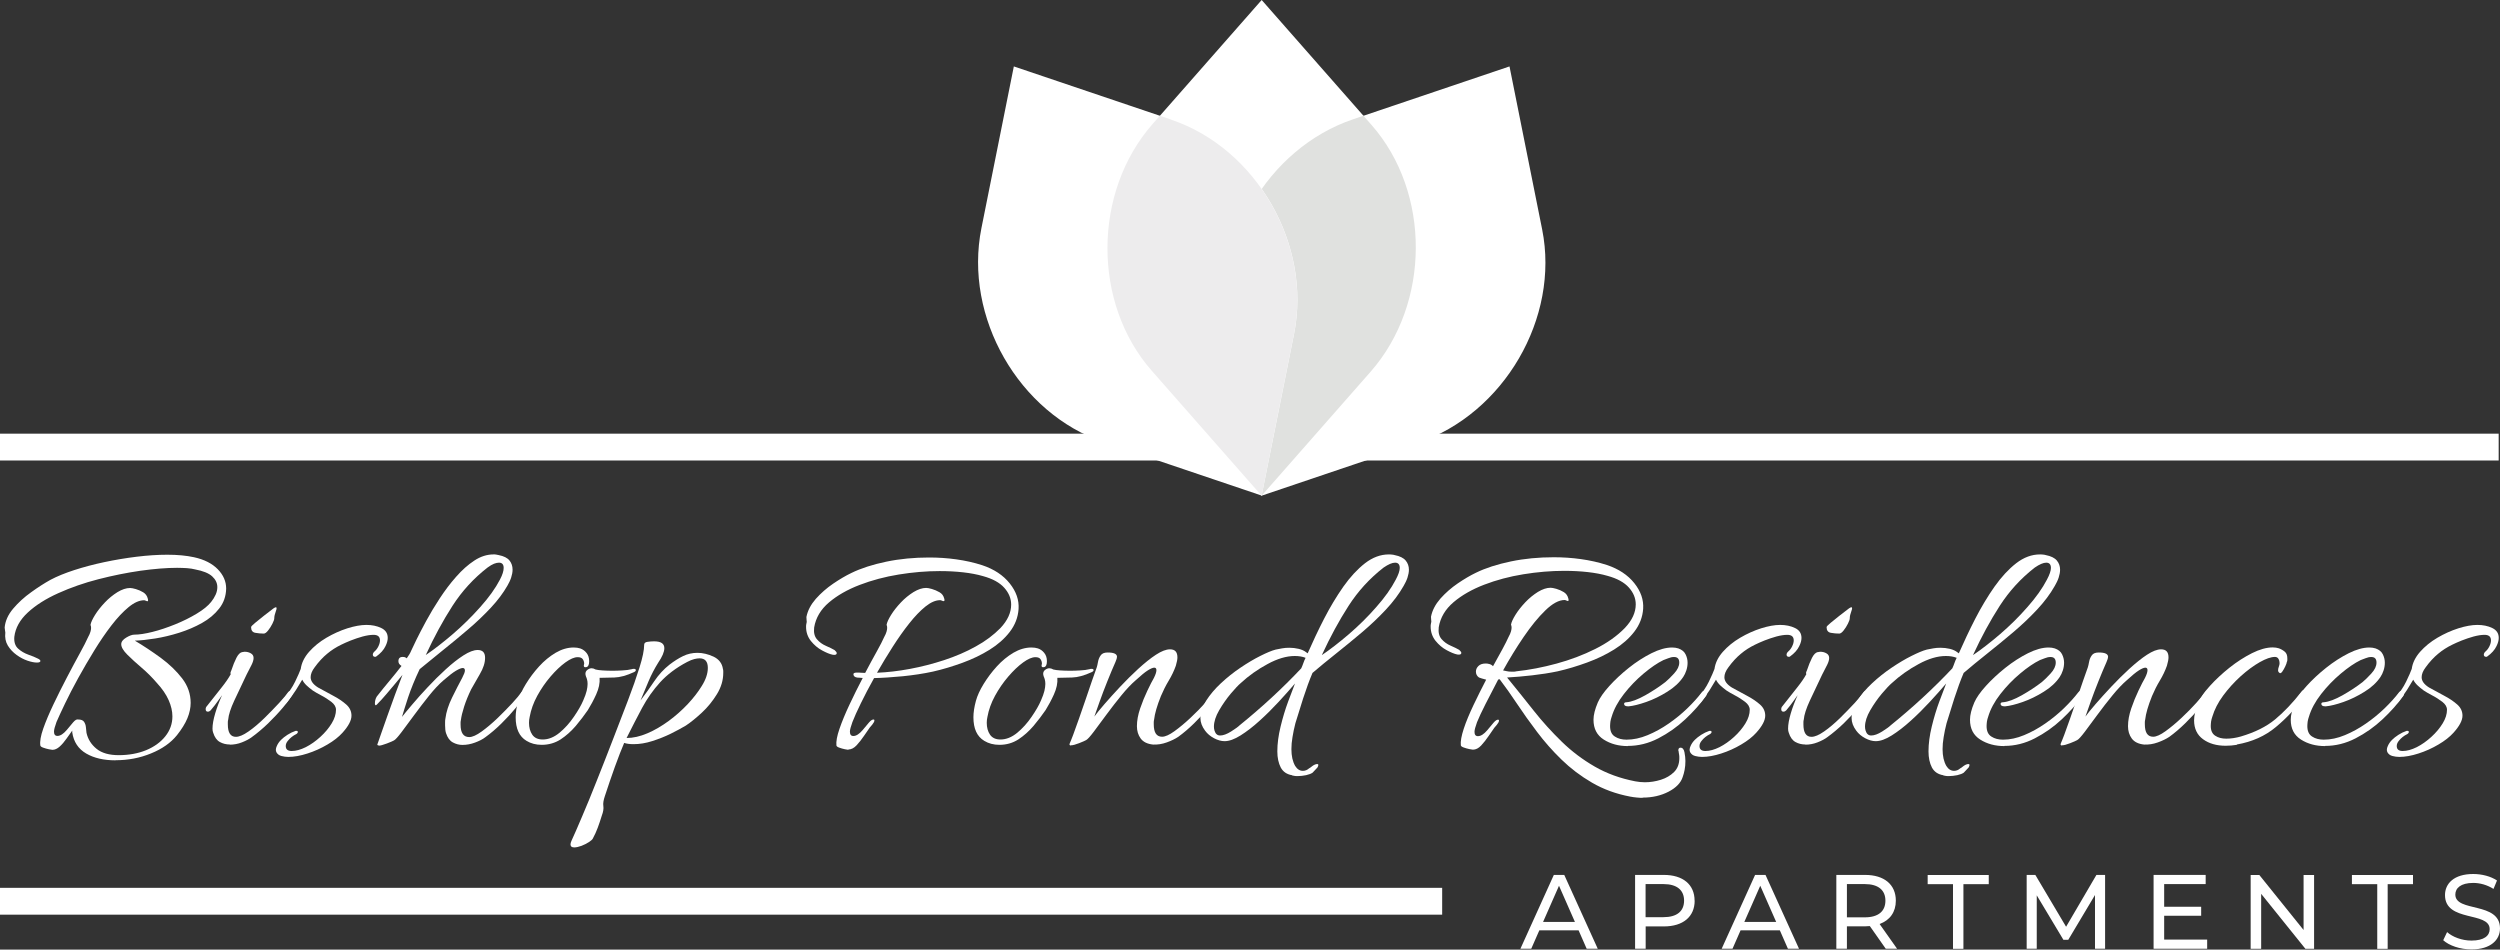 <?xml version="1.0" encoding="UTF-8"?><svg id="logos" xmlns="http://www.w3.org/2000/svg" viewBox="0 0 300 113.95"><rect x="0" y="0" width="300" height="113.95" fill="#333333" stroke="none"/><defs><style>.cls-1,.cls-2,.cls-3{fill-rule:evenodd;}.cls-1,.cls-4{fill:#fff;}.cls-2{fill:#edeced;}.cls-3{fill:#e0e1df;}</style></defs><path class="cls-4" d="M13.87,91.24c-1.41,0-2.59-.27-3.53-.82-.94-.55-1.5-1.39-1.67-2.53v-.22c-.2.27-.43.6-.69.97s-.53.69-.82.95c-.29.26-.58.39-.87.39-.05,0-.19-.02-.43-.07-.24-.05-.46-.11-.67-.19-.21-.07-.33-.16-.35-.26-.07-.47.04-1.15.35-2.03.31-.88.72-1.85,1.23-2.92.51-1.07,1.04-2.13,1.6-3.2.56-1.07,1.07-2.03,1.54-2.88.47-.86.81-1.51,1-1.95.15-.27.25-.5.3-.69.05-.19.07-.33.07-.43,0-.15-.02-.27-.07-.37.05-.3.23-.69.54-1.19.31-.5.7-.99,1.17-1.49.47-.5.98-.91,1.52-1.25.55-.33,1.05-.5,1.52-.5.15,0,.38.04.69.13.31.09.61.22.89.39.28.17.46.42.54.74.02.07.04.15.04.22s-.02.11-.07.11-.12-.02-.2-.06c-.09-.04-.16-.06-.2-.06-.57,0-1.19.27-1.86.82-.67.55-1.36,1.28-2.06,2.19-.71.92-1.39,1.92-2.06,3.01-.67,1.09-1.31,2.19-1.92,3.29-.61,1.1-1.13,2.12-1.58,3.05s-.79,1.68-1.04,2.25c-.2.55-.3.93-.3,1.15,0,.35.14.52.41.52.35,0,.72-.24,1.12-.71.27-.32.53-.63.76-.91.24-.28.44-.4.61-.35.35,0,.58.09.71.28.12.19.2.4.22.65.02.25.05.47.07.67.17.77.58,1.41,1.21,1.92.63.51,1.52.76,2.66.76,1.21,0,2.31-.2,3.27-.59.97-.4,1.74-.95,2.31-1.66.57-.71.86-1.51.86-2.4,0-.62-.15-1.27-.45-1.95-.3-.68-.77-1.37-1.41-2.06-.55-.64-1.15-1.25-1.82-1.82-.67-.57-1.25-1.1-1.73-1.58-.48-.48-.73-.9-.73-1.25,0-.3.2-.56.6-.8.4-.24.72-.35.97-.35.57,0,1.3-.11,2.18-.33.88-.22,1.79-.53,2.73-.91.94-.38,1.8-.81,2.58-1.28.78-.47,1.36-.94,1.73-1.41.22-.27.4-.56.54-.87.14-.31.2-.61.2-.91,0-.47-.2-.9-.61-1.28-.41-.38-1.1-.66-2.06-.84-.27-.07-.59-.12-.97-.15-.37-.02-.77-.04-1.19-.04-1.26,0-2.73.12-4.39.35-1.66.24-3.35.58-5.06,1.02s-3.31,1-4.8,1.67c-1.49.67-2.71,1.44-3.66,2.32-.95.88-1.49,1.85-1.62,2.92-.05.62.1,1.09.45,1.41.35.32.76.56,1.23.73.47.16.84.32,1.12.46.22.1.33.2.33.3,0,.12-.14.19-.41.19-.3,0-.67-.07-1.12-.22s-.89-.38-1.32-.69c-.43-.31-.79-.69-1.06-1.13-.27-.45-.37-.97-.3-1.56,0-.05-.01-.14-.04-.28-.02-.14-.04-.24-.04-.32.07-.79.41-1.55,1.02-2.27.61-.72,1.33-1.38,2.16-1.97.83-.6,1.6-1.09,2.32-1.49.79-.42,1.75-.81,2.86-1.17,1.12-.36,2.31-.68,3.59-.95,1.28-.27,2.57-.49,3.89-.65,1.31-.16,2.54-.24,3.68-.24,1.21,0,2.28.1,3.2.3,1.24.27,2.19.76,2.86,1.45.67.69,1,1.46,1,2.31-.02.92-.3,1.72-.84,2.4-.53.68-1.22,1.26-2.06,1.73-.84.47-1.75.86-2.73,1.17-.98.31-1.94.54-2.88.69-.94.15-1.76.24-2.45.26,1.04.62,2.08,1.31,3.11,2.06,1.03.76,1.88,1.58,2.57,2.47.68.89,1.02,1.87,1.02,2.94,0,.59-.13,1.21-.39,1.84-.26.63-.68,1.31-1.25,2.03-.74.92-1.78,1.65-3.11,2.19-1.33.55-2.75.82-4.26.82Z"/><path class="cls-4" d="M27.59,89.34c-.45,0-.85-.1-1.21-.3-.36-.2-.63-.57-.8-1.12-.03-.07-.04-.15-.06-.22-.01-.07-.02-.16-.02-.26,0-.5.11-1.12.33-1.86.22-.74.5-1.46.82-2.16-.15.2-.32.44-.52.73-.2.29-.48.65-.86,1.1-.1.1-.21.15-.33.15-.17,0-.26-.1-.26-.3,0-.15.05-.27.15-.37.64-.82,1.22-1.55,1.73-2.19.51-.64.89-1.19,1.13-1.64,0-.02,0-.04-.02-.06-.01-.01-.02-.03-.02-.06,0-.07.04-.19.11-.33.2-.6.4-1.1.61-1.51.21-.41.44-.64.69-.69.05,0,.1,0,.15-.02.05-.01.1-.02.15-.02.27,0,.52.06.74.19.22.12.33.31.33.56,0,.22-.08.5-.24.82-.16.32-.37.72-.61,1.19-.55,1.14-1.04,2.18-1.47,3.11-.43.93-.68,1.69-.73,2.29-.03.1-.04.19-.04.28v.28c0,.99.32,1.49.97,1.49.4,0,.9-.22,1.52-.65.62-.43,1.25-.97,1.9-1.6.64-.63,1.23-1.24,1.77-1.82.53-.58.9-1.02,1.1-1.32.07-.07.15-.11.22-.11.1,0,.18.04.24.11.06.07.07.17.02.3-.22.42-.6.95-1.13,1.58-.53.63-1.13,1.26-1.78,1.9-.66.63-1.3,1.17-1.92,1.62-.32.25-.73.46-1.21.65-.48.19-.97.28-1.47.28ZM31.65,76.03c-.32,0-.66-.03-1-.09-.35-.06-.52-.29-.52-.69,0-.07.17-.25.5-.52.33-.27.68-.55,1.04-.84.36-.28.58-.45.65-.5.42-.35.68-.52.78-.52.12,0,.12.16,0,.48-.12.32-.19.61-.19.86,0,.12-.07.33-.22.63-.15.3-.32.57-.52.82-.2.25-.37.37-.52.37Z"/><path class="cls-4" d="M34.59,90.83c-.27,0-.55-.04-.82-.11-.27-.07-.47-.22-.6-.45-.1-.2-.09-.44.04-.73.12-.29.3-.54.52-.76.2-.2.45-.4.76-.6.31-.2.64-.36.99-.48h.07c.12,0,.19.04.19.13s-.05.17-.15.24c-.45.22-.79.5-1.04.82-.17.2-.26.41-.26.63,0,.4.24.6.71.6.52,0,1.08-.16,1.69-.46.61-.31,1.19-.72,1.75-1.23.56-.51,1.01-1.05,1.36-1.62.35-.57.52-1.12.52-1.64,0-.35-.19-.66-.56-.95-.37-.28-.78-.55-1.23-.78-.45-.24-.78-.43-1-.58-.27-.2-.52-.4-.74-.61-.22-.21-.4-.44-.52-.69-.2.35-.45.76-.76,1.25-.31.48-.68.99-1.1,1.51-.15.15-.3.22-.45.22s-.22-.06-.22-.19c0-.07.06-.2.19-.37.67-.79,1.17-1.52,1.49-2.19.32-.67.55-1.18.67-1.52.1-.72.43-1.4,1-2.05.57-.64,1.26-1.21,2.08-1.69.82-.48,1.66-.86,2.51-1.13.86-.27,1.62-.41,2.29-.41s1.26.12,1.78.37c.52.25.78.64.78,1.19,0,.3-.09.62-.26.97-.22.47-.6.89-1.12,1.26-.03.02-.06.04-.11.04-.2,0-.3-.09-.3-.26,0-.12.06-.25.19-.37.2-.17.36-.38.48-.63.12-.25.19-.48.19-.71,0-.45-.26-.67-.78-.67-.37,0-.81.07-1.3.2-.5.14-.97.3-1.43.48-.46.19-.84.35-1.13.5-.62.3-1.19.66-1.71,1.1-.52.43-1.02.97-1.49,1.62-.32.42-.48.82-.48,1.19,0,.45.3.86.89,1.23.62.35,1.23.68,1.84,1,.61.32,1.12.67,1.54,1.04.42.37.63.82.63,1.34,0,.57-.36,1.25-1.08,2.05-.45.5-1.05.97-1.8,1.41-.76.45-1.56.81-2.4,1.08-.84.27-1.61.41-2.31.41Z"/><path class="cls-4" d="M45.48,89.46c-.2,0-.25-.09-.15-.26.05-.15.18-.52.39-1.12.21-.6.46-1.31.76-2.16.3-.84.61-1.7.93-2.58.32-.88.62-1.67.89-2.36-.17.22-.44.55-.8.97-.36.42-.74.87-1.13,1.34-.4.47-.77.88-1.12,1.23-.07.07-.12.11-.15.11-.07,0-.11-.07-.11-.22,0-.3.07-.57.22-.82.54-.69,1.07-1.34,1.58-1.95.51-.61.97-1.18,1.39-1.73-.25-.15-.37-.33-.37-.56,0-.35.17-.52.52-.52.15,0,.26.02.33.07.02.02.05.04.07.04s.05.02.07.07c.12-.17.23-.33.32-.48.09-.15.17-.31.24-.48.1-.22.3-.65.61-1.28.31-.63.7-1.38,1.17-2.25.47-.87,1.01-1.77,1.62-2.7.61-.93,1.26-1.8,1.97-2.6.71-.81,1.44-1.46,2.19-1.95.76-.5,1.53-.74,2.32-.74.1,0,.2,0,.3.02.1.01.2.03.3.06.62.12,1.05.34,1.3.65.25.31.37.68.37,1.1,0,.3-.06.61-.17.95s-.27.66-.46.99c-.5.87-1.15,1.74-1.97,2.62-.82.88-1.73,1.75-2.73,2.6-1,.86-2.01,1.69-3.01,2.49-1,.81-1.94,1.57-2.81,2.29-.6,1.26-1.05,2.39-1.38,3.37-.32.98-.57,1.77-.74,2.36.27-.35.68-.84,1.23-1.49.54-.64,1.16-1.34,1.86-2.08.69-.74,1.41-1.46,2.16-2.14.74-.68,1.45-1.24,2.12-1.67.67-.43,1.24-.65,1.71-.65.6,0,.89.31.89.93s-.21,1.25-.63,1.97c-.42.72-.77,1.33-1.04,1.82-.35.72-.63,1.41-.84,2.06-.21.66-.34,1.2-.39,1.62-.02.1-.04.19-.04.28v.28c0,.99.35,1.49,1.04,1.49.37,0,.87-.22,1.49-.67.62-.45,1.25-.98,1.9-1.6.64-.62,1.23-1.22,1.77-1.8.53-.58.9-1.02,1.1-1.32.07-.07.16-.11.26-.11s.17.04.22.11c.05.07.05.17,0,.3-.25.42-.63.95-1.15,1.58-.52.63-1.1,1.26-1.75,1.9-.64.63-1.28,1.17-1.9,1.62-.32.25-.74.46-1.25.65-.51.19-1.01.28-1.51.28-.4,0-.78-.1-1.15-.3s-.64-.57-.82-1.12c-.07-.22-.11-.53-.11-.93v-.39c0-.14.01-.28.04-.43.1-.79.37-1.63.8-2.51.43-.88.84-1.67,1.21-2.36.1-.2.18-.37.24-.52.06-.15.09-.27.09-.37,0-.2-.09-.3-.26-.3s-.45.11-.82.33-.87.61-1.49,1.15c-.55.47-1.12,1.08-1.73,1.84-.61.76-1.2,1.53-1.78,2.32-.58.79-1.09,1.48-1.52,2.05-.43.57-.74.91-.91,1-.12.07-.41.2-.86.37-.45.17-.77.26-.97.26ZM51.1,78.6c.99-.67,2.07-1.51,3.24-2.51,1.16-1,2.26-2.08,3.29-3.24,1.03-1.15,1.82-2.25,2.36-3.29.3-.57.45-1.04.45-1.41,0-.42-.19-.63-.56-.63-.17,0-.37.04-.6.13-.22.09-.48.24-.78.46-1.66,1.29-3.06,2.82-4.2,4.59-1.14,1.77-2.21,3.74-3.2,5.89Z"/><path class="cls-4" d="M65,89.38c-.69,0-1.3-.16-1.82-.48-.87-.52-1.3-1.46-1.3-2.83,0-.57.1-1.23.3-1.97.17-.62.48-1.3.93-2.03.45-.73.97-1.43,1.58-2.1.61-.67,1.27-1.21,1.99-1.64.72-.42,1.44-.63,2.16-.63.3,0,.56.04.78.11.3.1.55.28.76.54.21.26.32.59.32.99,0,.42-.11.66-.32.71-.21.05-.32,0-.32-.15,0-.05,0-.1.02-.15.01-.05.02-.09.02-.11,0-.2-.06-.38-.17-.54-.11-.16-.32-.24-.61-.24-.4,0-.89.21-1.47.63-.58.42-1.18.99-1.78,1.69-.61.71-1.14,1.48-1.6,2.32-.46.84-.76,1.69-.91,2.53-.02.12-.04.24-.06.35-.01.11-.02.23-.02.35,0,.57.13,1.05.39,1.43.26.38.68.58,1.25.58.69,0,1.36-.27,2.01-.8.64-.53,1.22-1.17,1.73-1.92.51-.74.89-1.4,1.13-1.97.2-.45.33-.83.41-1.15.07-.32.11-.59.11-.82,0-.2-.02-.37-.06-.52-.04-.15-.08-.27-.13-.37-.05-.15-.07-.26-.07-.33,0-.2.08-.36.24-.48.16-.12.33-.19.5-.19.15,0,.31.05.48.15.2.05.47.09.82.11.35.02.72.04,1.12.04.42,0,.85-.01,1.28-.04.43-.02.81-.07,1.13-.15.05-.02.12-.04.22-.04.17,0,.26.05.26.15s-.09.19-.26.26c-.87.4-1.64.61-2.32.63-.68.02-1.27.04-1.77.04.05.62-.09,1.28-.41,1.99-.32.71-.66,1.33-1,1.88-.42.62-.91,1.25-1.45,1.9-.55.64-1.15,1.18-1.82,1.62-.67.43-1.43.65-2.27.65Z"/><path class="cls-4" d="M68.91,101.69c-.3,0-.45-.12-.45-.37,0-.1.04-.24.11-.41.3-.64.72-1.61,1.26-2.88.55-1.28,1.15-2.74,1.8-4.39.66-1.65,1.32-3.34,1.99-5.08.6-1.54,1.17-3.04,1.73-4.5.56-1.46,1.02-2.78,1.39-3.96.37-1.18.56-2.09.56-2.73,0-.2.14-.32.41-.35.27-.04.53-.06.78-.06.82,0,1.23.27,1.23.82,0,.45-.25,1.03-.74,1.75-.45.72-.83,1.46-1.15,2.21-.32.76-.64,1.53-.97,2.32.6-.79,1.15-1.57,1.67-2.34.52-.77,1.13-1.43,1.82-1.97.55-.42,1.08-.76,1.62-1.02.53-.26,1.11-.39,1.73-.39s1.29.16,1.93.46c.64.31,1.02.8,1.12,1.47.02.07.04.16.04.24v.24c0,.87-.25,1.72-.76,2.55-.51.83-1.11,1.57-1.8,2.21-.69.64-1.34,1.17-1.93,1.56-.5.3-1.1.62-1.8.97-.71.35-1.45.64-2.23.89-.78.25-1.53.37-2.25.37-.45,0-.82-.05-1.12-.15-.32.74-.69,1.7-1.12,2.88-.42,1.18-.82,2.34-1.19,3.48-.17.5-.24.9-.19,1.21.05.31-.01.7-.19,1.17-.15.5-.31.97-.48,1.43-.17.46-.37.9-.6,1.32-.05.1-.2.24-.46.41-.26.17-.56.32-.89.45-.33.12-.63.19-.87.19ZM75.19,88.56c.79,0,1.62-.19,2.49-.56.87-.37,1.72-.87,2.57-1.49.84-.62,1.6-1.3,2.29-2.03.68-.73,1.23-1.44,1.66-2.14.5-.79.74-1.52.74-2.19,0-.77-.33-1.15-1-1.15-.17,0-.38.03-.63.09-.25.06-.53.18-.86.35-1.31.69-2.39,1.51-3.24,2.44-.84.93-1.56,1.95-2.16,3.07s-1.21,2.32-1.86,3.61Z"/><path class="cls-4" d="M101.82,89.98c-.05,0-.19-.02-.43-.07-.24-.05-.46-.11-.67-.19-.21-.07-.33-.16-.35-.26-.05-.47.07-1.14.37-2.01.3-.87.7-1.84,1.21-2.92.51-1.08,1.03-2.14,1.58-3.18-.1,0-.2,0-.32-.02-.11-.01-.23-.02-.35-.02-.3-.05-.45-.19-.45-.41,0-.12.14-.19.41-.19.2,0,.37,0,.52.02.15.01.31.02.48.02.5-.94.95-1.79,1.38-2.55.42-.76.72-1.33.89-1.73.15-.27.25-.5.3-.69.05-.19.07-.33.07-.43,0-.15-.02-.27-.07-.37.05-.3.23-.69.54-1.19.31-.5.7-.99,1.17-1.49.47-.5.98-.91,1.52-1.25.55-.33,1.05-.5,1.52-.5.15,0,.38.04.69.13.31.09.61.22.91.39.3.17.48.42.56.74.02.05.04.12.04.22,0,.07-.04.11-.11.11-.05,0-.12-.02-.2-.06-.09-.04-.16-.06-.2-.06-.55,0-1.13.25-1.77.76-.63.51-1.28,1.18-1.95,2.03-.67.84-1.33,1.78-1.99,2.81-.66,1.03-1.28,2.06-1.88,3.11,1.24-.05,2.55-.2,3.94-.46,1.39-.26,2.76-.61,4.13-1.06,1.36-.45,2.63-.99,3.79-1.64,1.17-.64,2.14-1.38,2.94-2.19.87-.92,1.3-1.86,1.3-2.83,0-.72-.27-1.39-.82-2.01-.55-.62-1.4-1.09-2.57-1.41-.69-.2-1.48-.35-2.36-.45-.88-.1-1.83-.15-2.84-.15-1.59,0-3.22.14-4.89.41-1.67.27-3.24.69-4.7,1.25-1.46.56-2.69,1.26-3.68,2.1-.99.84-1.59,1.85-1.78,3.01-.07.6.04,1.07.33,1.41.3.35.66.61,1.1.8.43.19.77.35,1.02.5.17.15.26.27.26.37,0,.17-.16.24-.48.19-.35-.07-.78-.25-1.28-.52-.51-.27-.95-.65-1.34-1.13-.38-.48-.58-1.05-.58-1.69,0-.1,0-.2.02-.3.01-.1.03-.2.06-.3,0-.02,0-.11-.02-.24-.01-.14-.02-.25-.02-.35.15-.77.53-1.49,1.13-2.18.61-.68,1.3-1.29,2.08-1.82.78-.53,1.51-.96,2.18-1.28,1.16-.57,2.57-1.02,4.2-1.36s3.35-.5,5.13-.5c1.09,0,2.18.07,3.25.22,1.08.15,2.13.38,3.14.71,1.41.47,2.51,1.2,3.29,2.18.78.98,1.13,2,1.06,3.07-.07,1.02-.43,1.93-1.06,2.75-.63.82-1.44,1.53-2.42,2.14-.98.61-2.06,1.13-3.24,1.56-1.18.43-2.36.79-3.55,1.06-1.14.25-2.35.43-3.63.56-1.28.12-2.42.2-3.44.22-.6,1.07-1.12,2.07-1.58,3.01-.46.94-.8,1.7-1.02,2.27-.2.55-.3.93-.3,1.15,0,.35.14.52.41.52.35,0,.72-.24,1.12-.71.27-.32.53-.63.76-.91.24-.28.44-.4.61-.35.02.02.04.06.04.11,0,.12-.09.29-.26.5-.17.21-.27.33-.3.35-.17.25-.4.58-.69,1-.29.42-.58.8-.89,1.13-.31.33-.64.5-.99.5Z"/><path class="cls-4" d="M119.93,89.38c-.69,0-1.3-.16-1.82-.48-.87-.52-1.3-1.46-1.3-2.83,0-.57.1-1.23.3-1.97.17-.62.48-1.3.93-2.03.45-.73.97-1.43,1.58-2.1.61-.67,1.27-1.21,1.99-1.64.72-.42,1.44-.63,2.16-.63.3,0,.56.04.78.11.3.1.55.28.76.54.21.26.32.59.32.99,0,.42-.11.66-.32.71-.21.05-.32,0-.32-.15,0-.05,0-.1.02-.15.01-.05.02-.09.02-.11,0-.2-.06-.38-.17-.54-.11-.16-.32-.24-.61-.24-.4,0-.89.21-1.47.63-.58.42-1.18.99-1.78,1.69-.61.71-1.14,1.48-1.6,2.32-.46.84-.76,1.69-.91,2.53-.02.12-.04.24-.06.35-.01.11-.02.23-.02.35,0,.57.13,1.05.39,1.43.26.38.68.58,1.25.58.69,0,1.36-.27,2.01-.8.64-.53,1.22-1.17,1.73-1.92.51-.74.89-1.4,1.13-1.97.2-.45.33-.83.41-1.15.07-.32.11-.59.11-.82,0-.2-.02-.37-.06-.52-.04-.15-.08-.27-.13-.37-.05-.15-.07-.26-.07-.33,0-.2.08-.36.24-.48.16-.12.33-.19.5-.19.15,0,.31.05.48.15.2.05.47.09.82.11.35.02.72.04,1.12.04.42,0,.85-.01,1.28-.04.43-.02.81-.07,1.13-.15.05-.02.12-.04.22-.04.17,0,.26.05.26.15s-.09.19-.26.26c-.87.4-1.64.61-2.32.63-.68.02-1.27.04-1.77.04.05.62-.09,1.28-.41,1.99-.32.71-.66,1.33-1,1.88-.42.62-.91,1.25-1.45,1.9-.55.64-1.15,1.18-1.82,1.62-.67.43-1.43.65-2.27.65Z"/><path class="cls-4" d="M128.52,89.46c-.17,0-.22-.09-.15-.26.07-.15.21-.49.41-1.02.2-.53.43-1.17.69-1.92.26-.74.53-1.51.8-2.31.27-.79.53-1.54.76-2.23.24-.69.43-1.24.58-1.64.05-.15.1-.37.15-.65.05-.28.15-.55.32-.78.16-.24.44-.35.84-.35.74,0,1.12.17,1.12.52,0,.12-.06.33-.19.63-.3.67-.62,1.44-.97,2.31-.35.87-.66,1.69-.93,2.45-.27.77-.48,1.36-.63,1.78.25-.35.65-.84,1.21-1.49.56-.64,1.18-1.34,1.88-2.08.69-.74,1.42-1.46,2.18-2.16.76-.69,1.46-1.26,2.12-1.69.66-.43,1.22-.65,1.69-.65.6,0,.89.32.89.97,0,.22-.06.56-.19,1-.22.62-.51,1.22-.86,1.8-.35.58-.66,1.2-.93,1.84-.47,1.17-.74,2.11-.82,2.83-.02.1-.04.19-.04.28v.28c0,.99.33,1.49,1,1.49.37,0,.87-.22,1.49-.67.62-.45,1.26-.98,1.92-1.6.66-.62,1.25-1.22,1.77-1.8.52-.58.88-1.02,1.08-1.32.07-.07.15-.11.22-.11.1,0,.18.04.24.11.06.07.07.17.02.3-.22.42-.6.95-1.13,1.58-.53.63-1.12,1.26-1.77,1.9-.64.63-1.28,1.17-1.9,1.62-.37.25-.83.47-1.38.67-.55.2-1.09.28-1.64.26-.69-.07-1.19-.32-1.49-.73-.3-.41-.45-.9-.45-1.47,0-.67.13-1.38.39-2.14.26-.76.55-1.47.87-2.14.32-.67.58-1.18.78-1.52.2-.4.3-.71.3-.93,0-.2-.09-.3-.26-.3s-.43.11-.78.33c-.35.22-.82.61-1.41,1.15-.55.47-1.13,1.08-1.75,1.84-.62.76-1.22,1.53-1.8,2.32-.58.79-1.09,1.48-1.52,2.05-.43.57-.74.91-.91,1-.12.07-.4.2-.84.37-.43.17-.76.26-.99.26Z"/><path class="cls-4" d="M155.07,93.03c-.64-.1-1.1-.41-1.38-.93-.27-.52-.41-1.17-.41-1.93,0-.92.13-1.91.39-2.98.26-1.07.56-2.07.91-3.01.35-.94.62-1.66.82-2.16-.57.67-1.22,1.4-1.95,2.19-.73.79-1.49,1.55-2.29,2.27-.79.72-1.56,1.31-2.29,1.77-.73.46-1.37.69-1.92.69-.4,0-.82-.12-1.26-.35-.45-.24-.81-.54-1.08-.91-.37-.5-.56-1-.56-1.52,0-.67.23-1.36.69-2.08.46-.72,1.05-1.42,1.78-2.1.73-.68,1.51-1.3,2.34-1.86.83-.56,1.62-1.03,2.38-1.41.76-.38,1.37-.64,1.84-.76.25-.05.51-.1.78-.15.27-.05.56-.07.86-.07.37,0,.74.04,1.12.13.37.09.68.23.93.43l.15.11c.6-1.36,1.25-2.75,1.97-4.15.72-1.4,1.49-2.68,2.31-3.85.82-1.16,1.69-2.1,2.6-2.81.92-.71,1.87-1.06,2.86-1.06.12,0,.25,0,.37.02.12.01.24.03.33.06.62.12,1.06.34,1.32.65.26.31.39.68.39,1.1,0,.3-.06.61-.17.95s-.27.66-.46.99c-.55.97-1.26,1.92-2.14,2.86-.88.94-1.84,1.85-2.88,2.73-1.04.88-2.08,1.73-3.11,2.55-1.03.82-1.97,1.59-2.81,2.31-.37.87-.74,1.88-1.12,3.05-.37,1.17-.68,2.16-.93,2.98-.15.59-.27,1.15-.35,1.67-.09.52-.13,1-.13,1.45,0,.82.15,1.49.45,2.01.25.4.56.59.93.59.27,0,.52-.1.74-.3.1-.05.19-.11.28-.19.09-.07.19-.15.32-.22.15-.07.27-.11.37-.11.17,0,.19.14.04.41-.07.07-.16.17-.26.28-.1.11-.21.23-.33.35-.17.12-.43.22-.78.3-.35.07-.69.11-1.04.11-.1,0-.2,0-.32-.02-.11-.01-.22-.03-.32-.06ZM145.93,88.04c.12.15.28.22.48.22.37,0,.81-.16,1.32-.48.51-.32.85-.57,1.02-.74,1.26-1.02,2.53-2.11,3.81-3.29,1.28-1.18,2.47-2.36,3.59-3.55.1-.22.19-.44.26-.65.07-.21.16-.41.26-.61-.37-.15-.81-.22-1.3-.22-.99,0-2.08.32-3.27.97-1.19.64-2.26,1.4-3.2,2.27-.3.25-.7.68-1.21,1.28-.51.61-.97,1.27-1.39,1.99-.42.72-.63,1.38-.63,1.97,0,.32.09.61.26.86ZM158.64,78.6c.99-.67,2.07-1.51,3.24-2.51,1.16-1,2.26-2.08,3.27-3.24,1.02-1.15,1.8-2.25,2.34-3.29.32-.6.48-1.07.48-1.41,0-.42-.19-.63-.56-.63-.35,0-.81.2-1.38.59-1.66,1.29-3.06,2.82-4.2,4.59-1.14,1.77-2.21,3.74-3.2,5.89Z"/><path class="cls-4" d="M197.13,95.74c-.25,0-.5-.01-.74-.04-.25-.02-.51-.06-.78-.11-1.69-.32-3.21-.88-4.57-1.67-1.36-.79-2.58-1.72-3.66-2.77-1.08-1.05-2.06-2.16-2.94-3.33-.88-1.16-1.68-2.29-2.4-3.37-.72-1.08-1.39-2.03-2.01-2.84-.05-.12-.14-.14-.26-.04-.55,1.04-1.05,2.01-1.51,2.92-.46.91-.8,1.63-1.02,2.18-.2.55-.3.93-.3,1.15,0,.35.14.52.41.52.35,0,.72-.24,1.12-.71.27-.32.53-.63.76-.91.24-.28.44-.4.61-.35.02.02.04.06.04.11,0,.12-.09.29-.26.5-.17.21-.27.33-.3.35-.17.25-.4.58-.69,1-.29.42-.58.8-.89,1.13-.31.33-.64.5-.99.5-.05,0-.19-.02-.43-.07-.24-.05-.46-.11-.67-.19-.21-.07-.33-.16-.35-.26-.05-.47.07-1.13.35-1.99.28-.86.68-1.8,1.17-2.84.5-1.04,1-2.06,1.52-3.05-.4-.1-.68-.19-.86-.26-.25-.17-.37-.41-.37-.71,0-.25.1-.47.3-.67.2-.2.5-.3.89-.3.12,0,.27.02.45.07.17.05.31.14.41.26.42-.74.8-1.43,1.13-2.05.33-.62.58-1.1.73-1.45.15-.27.25-.5.3-.69.05-.19.07-.33.07-.43,0-.15-.02-.27-.07-.37.05-.3.23-.69.54-1.19.31-.5.7-.99,1.17-1.49.47-.5.98-.91,1.52-1.25.55-.33,1.05-.5,1.52-.5.15,0,.38.04.69.13.31.09.61.22.89.39.28.17.46.42.54.74.02.07.04.15.04.22s-.02.11-.07.11-.12-.02-.2-.06c-.09-.04-.16-.06-.2-.06-.69,0-1.47.42-2.32,1.25-.86.83-1.72,1.89-2.6,3.18-.88,1.29-1.7,2.63-2.47,4.02.12.02.27.06.43.09.16.04.35.06.58.06h.28c.09,0,.18-.01.28-.04,1.59-.17,3.2-.48,4.85-.93,1.65-.45,3.19-1.03,4.63-1.75,1.44-.72,2.63-1.56,3.57-2.53.87-.92,1.3-1.86,1.3-2.83,0-.72-.27-1.39-.82-2.01-.55-.62-1.4-1.09-2.57-1.41-.69-.2-1.48-.35-2.36-.45-.88-.1-1.83-.15-2.84-.15-1.59,0-3.22.14-4.89.41-1.67.27-3.24.69-4.7,1.25-1.46.56-2.69,1.26-3.68,2.1-.99.84-1.59,1.85-1.78,3.01-.07.6.04,1.07.33,1.41.3.35.66.61,1.1.8.43.19.77.35,1.02.5.17.15.26.27.26.37,0,.17-.16.24-.48.19-.35-.07-.78-.25-1.28-.52-.51-.27-.95-.65-1.34-1.13-.38-.48-.58-1.05-.58-1.69,0-.1,0-.2.02-.3.01-.1.03-.2.06-.3,0-.02,0-.11-.02-.24-.01-.14-.02-.25-.02-.35.15-.77.53-1.49,1.13-2.18.61-.68,1.3-1.29,2.08-1.82.78-.53,1.51-.96,2.18-1.28,1.16-.57,2.57-1.02,4.2-1.36s3.35-.5,5.13-.5c1.09,0,2.18.07,3.25.22,1.08.15,2.13.38,3.14.71,1.41.47,2.51,1.2,3.29,2.18.78.98,1.13,2,1.06,3.07-.07,1.02-.43,1.93-1.06,2.75-.63.82-1.44,1.53-2.42,2.14-.98.61-2.06,1.13-3.24,1.56-1.18.43-2.36.79-3.55,1.06-.97.2-1.98.36-3.05.48-1.07.12-2.07.21-3.01.26,1.07,1.31,2.13,2.63,3.18,3.96,1.05,1.33,2.18,2.57,3.38,3.74,1.2,1.17,2.52,2.16,3.96,2.99,1.44.83,3.06,1.42,4.87,1.77.37.07.76.11,1.15.11.64,0,1.28-.1,1.92-.3.63-.2,1.16-.51,1.58-.93.42-.42.63-.98.63-1.67,0-.12,0-.25-.02-.37-.01-.12-.03-.25-.06-.37,0-.05,0-.09-.02-.11-.01-.03-.02-.05-.02-.07,0-.22.09-.33.26-.33.25,0,.41.19.48.56.07.37.11.72.11,1.04,0,.37-.03.72-.09,1.04-.06.32-.14.62-.24.89-.22.69-.79,1.28-1.69,1.75-.91.47-1.94.71-3.11.71Z"/><path class="cls-4" d="M195.35,89.53c-1.12,0-2.08-.26-2.9-.78-.82-.52-1.23-1.31-1.23-2.38,0-.57.17-1.26.52-2.08.25-.57.71-1.23,1.38-1.97.67-.74,1.45-1.47,2.34-2.18.89-.71,1.8-1.29,2.71-1.75.92-.46,1.75-.69,2.49-.69.27,0,.52.04.74.11.42.15.71.38.87.71.16.32.24.66.24,1,0,.32-.05.63-.15.93-.1.3-.22.56-.37.78-.45.67-1.08,1.26-1.92,1.78-.83.52-1.67.93-2.53,1.23-.86.3-1.56.47-2.1.52h-.07c-.32,0-.48-.1-.48-.3,0-.12.1-.19.3-.19.6-.05,1.34-.33,2.25-.84.9-.51,1.7-1.04,2.4-1.58.3-.25.65-.59,1.06-1.04.41-.45.61-.88.61-1.3,0-.45-.21-.67-.63-.67-.22,0-.45.05-.69.15-.24.1-.43.17-.58.22-.72.35-1.51.89-2.38,1.62-.87.73-1.66,1.55-2.36,2.45-.71.91-1.2,1.82-1.47,2.73-.07.2-.12.39-.15.58-.02.19-.04.37-.04.54,0,.6.19,1.02.58,1.26.38.25.85.37,1.39.37.82,0,1.66-.18,2.53-.54.87-.36,1.71-.82,2.53-1.39.82-.57,1.57-1.18,2.25-1.84.68-.66,1.26-1.3,1.73-1.92.07-.1.16-.15.26-.17.1-.01.16,0,.19.06.1.02.15.09.15.2s-.02.22-.07.32c-.69.97-1.53,1.91-2.51,2.83-.98.92-2.06,1.68-3.24,2.29-1.18.61-2.4.91-3.66.91Z"/><path class="cls-4" d="M204.24,90.83c-.27,0-.55-.04-.82-.11-.27-.07-.47-.22-.6-.45-.1-.2-.09-.44.04-.73.12-.29.3-.54.52-.76.2-.2.45-.4.76-.6.31-.2.64-.36.99-.48h.07c.12,0,.19.04.19.13s-.05.17-.15.24c-.45.22-.79.5-1.04.82-.17.2-.26.41-.26.63,0,.4.24.6.71.6.52,0,1.08-.16,1.69-.46.61-.31,1.19-.72,1.75-1.23.56-.51,1.01-1.05,1.36-1.62.35-.57.52-1.12.52-1.64,0-.35-.19-.66-.56-.95-.37-.28-.78-.55-1.23-.78-.45-.24-.78-.43-1-.58-.27-.2-.52-.4-.74-.61-.22-.21-.4-.44-.52-.69-.2.35-.45.76-.76,1.25-.31.48-.68.99-1.1,1.51-.15.15-.3.22-.45.22s-.22-.06-.22-.19c0-.07.06-.2.19-.37.67-.79,1.17-1.52,1.49-2.19.32-.67.55-1.18.67-1.52.1-.72.43-1.4,1-2.05.57-.64,1.26-1.21,2.08-1.69.82-.48,1.66-.86,2.51-1.13.86-.27,1.62-.41,2.29-.41s1.26.12,1.78.37c.52.25.78.64.78,1.19,0,.3-.09.62-.26.97-.22.47-.6.89-1.12,1.26-.03.02-.06.04-.11.04-.2,0-.3-.09-.3-.26,0-.12.06-.25.19-.37.2-.17.36-.38.48-.63.12-.25.19-.48.19-.71,0-.45-.26-.67-.78-.67-.37,0-.81.07-1.3.2-.5.14-.97.3-1.43.48-.46.19-.84.35-1.13.5-.62.3-1.19.66-1.71,1.1-.52.43-1.02.97-1.49,1.62-.32.42-.48.82-.48,1.19,0,.45.3.86.89,1.23.62.35,1.23.68,1.84,1,.61.32,1.12.67,1.54,1.04.42.37.63.82.63,1.34,0,.57-.36,1.25-1.08,2.05-.45.5-1.05.97-1.8,1.41-.76.45-1.56.81-2.4,1.08-.84.27-1.61.41-2.31.41Z"/><path class="cls-4" d="M216.66,89.34c-.45,0-.85-.1-1.21-.3-.36-.2-.63-.57-.8-1.12-.03-.07-.04-.15-.06-.22-.01-.07-.02-.16-.02-.26,0-.5.11-1.12.33-1.86.22-.74.5-1.46.82-2.16-.15.2-.32.44-.52.73-.2.29-.48.65-.86,1.1-.1.1-.21.15-.33.15-.17,0-.26-.1-.26-.3,0-.15.05-.27.15-.37.64-.82,1.22-1.55,1.73-2.19.51-.64.89-1.19,1.13-1.64,0-.02,0-.04-.02-.06-.01-.01-.02-.03-.02-.06,0-.07.04-.19.11-.33.2-.6.4-1.1.61-1.51.21-.41.44-.64.69-.69.05,0,.1,0,.15-.02.05-.01.1-.02.15-.02.27,0,.52.06.74.19.22.12.33.31.33.56,0,.22-.08.5-.24.82-.16.32-.37.72-.61,1.19-.55,1.14-1.04,2.18-1.47,3.11-.43.93-.68,1.69-.73,2.29-.03.1-.04.19-.04.28v.28c0,.99.32,1.49.97,1.49.4,0,.9-.22,1.52-.65.62-.43,1.25-.97,1.9-1.6.64-.63,1.23-1.24,1.77-1.82.53-.58.9-1.02,1.1-1.32.07-.07.15-.11.22-.11.1,0,.18.04.24.11.06.07.07.17.02.3-.22.42-.6.95-1.13,1.58-.53.63-1.13,1.26-1.78,1.9-.66.63-1.3,1.17-1.92,1.62-.32.25-.73.46-1.21.65-.48.19-.97.28-1.47.28ZM220.71,76.03c-.32,0-.66-.03-1-.09-.35-.06-.52-.29-.52-.69,0-.07.17-.25.5-.52.33-.27.68-.55,1.04-.84.36-.28.58-.45.65-.5.42-.35.68-.52.78-.52.12,0,.12.16,0,.48-.12.32-.19.61-.19.86,0,.12-.07.33-.22.63-.15.3-.32.57-.52.82-.2.25-.37.37-.52.37Z"/><path class="cls-4" d="M233.21,93.03c-.64-.1-1.1-.41-1.38-.93-.27-.52-.41-1.17-.41-1.93,0-.92.13-1.91.39-2.98.26-1.07.56-2.07.91-3.01.35-.94.62-1.66.82-2.16-.57.67-1.22,1.4-1.95,2.19-.73.79-1.49,1.55-2.29,2.27-.79.72-1.56,1.31-2.29,1.77-.73.46-1.37.69-1.92.69-.4,0-.82-.12-1.26-.35-.45-.24-.81-.54-1.08-.91-.37-.5-.56-1-.56-1.52,0-.67.23-1.36.69-2.08.46-.72,1.05-1.42,1.78-2.1.73-.68,1.51-1.3,2.34-1.86.83-.56,1.62-1.03,2.38-1.41.76-.38,1.37-.64,1.84-.76.25-.05.51-.1.78-.15.27-.05.56-.07.86-.07.37,0,.74.04,1.12.13.37.09.68.23.93.43l.15.11c.6-1.36,1.25-2.75,1.97-4.15.72-1.4,1.49-2.68,2.31-3.85.82-1.16,1.69-2.1,2.6-2.81.92-.71,1.87-1.06,2.86-1.06.12,0,.25,0,.37.02.12.01.24.03.33.06.62.12,1.06.34,1.32.65.26.31.39.68.39,1.1,0,.3-.06.61-.17.95s-.27.66-.46.99c-.55.97-1.26,1.92-2.14,2.86-.88.94-1.84,1.85-2.88,2.73-1.04.88-2.08,1.73-3.11,2.55-1.03.82-1.97,1.59-2.81,2.31-.37.87-.74,1.88-1.12,3.05-.37,1.17-.68,2.16-.93,2.98-.15.59-.27,1.15-.35,1.67-.09.52-.13,1-.13,1.45,0,.82.15,1.49.45,2.01.25.4.56.59.93.59.27,0,.52-.1.74-.3.1-.05.19-.11.28-.19.09-.07.19-.15.32-.22.15-.07.27-.11.37-.11.17,0,.19.14.04.41-.07.07-.16.17-.26.28-.1.11-.21.23-.33.35-.17.12-.43.22-.78.3-.35.07-.69.11-1.04.11-.1,0-.2,0-.32-.02-.11-.01-.22-.03-.32-.06ZM224.06,88.04c.12.15.28.22.48.22.37,0,.81-.16,1.32-.48.51-.32.85-.57,1.02-.74,1.26-1.02,2.53-2.11,3.81-3.29,1.28-1.18,2.47-2.36,3.59-3.55.1-.22.19-.44.26-.65.07-.21.16-.41.26-.61-.37-.15-.81-.22-1.3-.22-.99,0-2.08.32-3.27.97-1.19.64-2.26,1.4-3.2,2.27-.3.25-.7.68-1.21,1.28-.51.61-.97,1.27-1.39,1.99-.42.72-.63,1.38-.63,1.97,0,.32.09.61.26.86ZM236.78,78.6c.99-.67,2.07-1.51,3.24-2.51,1.16-1,2.26-2.08,3.27-3.24,1.02-1.15,1.8-2.25,2.34-3.29.32-.6.48-1.07.48-1.41,0-.42-.19-.63-.56-.63-.35,0-.81.2-1.38.59-1.66,1.29-3.06,2.82-4.2,4.59-1.14,1.77-2.21,3.74-3.2,5.89Z"/><path class="cls-4" d="M240.53,89.53c-1.12,0-2.08-.26-2.9-.78-.82-.52-1.23-1.31-1.23-2.38,0-.57.17-1.26.52-2.08.25-.57.71-1.23,1.38-1.97.67-.74,1.45-1.47,2.34-2.18.89-.71,1.8-1.29,2.71-1.75.92-.46,1.75-.69,2.49-.69.27,0,.52.04.74.11.42.15.71.38.87.71.16.32.24.66.24,1,0,.32-.05.63-.15.93-.1.3-.22.56-.37.78-.45.67-1.08,1.26-1.92,1.78-.83.52-1.67.93-2.53,1.23-.86.3-1.56.47-2.1.52h-.07c-.32,0-.48-.1-.48-.3,0-.12.1-.19.3-.19.6-.05,1.34-.33,2.25-.84.9-.51,1.7-1.04,2.4-1.58.3-.25.65-.59,1.06-1.04.41-.45.61-.88.61-1.3,0-.45-.21-.67-.63-.67-.22,0-.45.05-.69.15-.24.1-.43.17-.58.22-.72.35-1.51.89-2.38,1.62-.87.73-1.66,1.55-2.36,2.45-.71.91-1.2,1.82-1.47,2.73-.07.2-.12.39-.15.58-.02.19-.04.37-.04.54,0,.6.19,1.02.58,1.26.38.25.85.37,1.39.37.82,0,1.66-.18,2.53-.54.87-.36,1.71-.82,2.53-1.39.82-.57,1.57-1.18,2.25-1.84.68-.66,1.26-1.3,1.73-1.92.07-.1.16-.15.26-.17.1-.01.16,0,.19.06.1.02.15.09.15.2s-.02.22-.07.32c-.69.97-1.53,1.91-2.51,2.83-.98.92-2.06,1.68-3.24,2.29-1.18.61-2.4.91-3.66.91Z"/><path class="cls-4" d="M247.45,89.46c-.17,0-.22-.09-.15-.26.07-.15.21-.49.41-1.02.2-.53.43-1.17.69-1.92.26-.74.53-1.51.8-2.31.27-.79.53-1.54.76-2.23.24-.69.43-1.24.58-1.64.05-.15.1-.37.15-.65.05-.28.15-.55.32-.78.16-.24.44-.35.84-.35.74,0,1.12.17,1.12.52,0,.12-.06.33-.19.63-.3.67-.62,1.44-.97,2.31-.35.87-.66,1.69-.93,2.45-.27.77-.48,1.36-.63,1.78.25-.35.65-.84,1.21-1.49.56-.64,1.18-1.34,1.88-2.08.69-.74,1.42-1.46,2.18-2.16.76-.69,1.46-1.26,2.12-1.69.66-.43,1.22-.65,1.69-.65.6,0,.89.32.89.97,0,.22-.06.56-.19,1-.22.62-.51,1.22-.86,1.8-.35.58-.66,1.2-.93,1.84-.47,1.17-.74,2.11-.82,2.83-.02.1-.04.19-.04.28v.28c0,.99.33,1.49,1,1.49.37,0,.87-.22,1.49-.67.62-.45,1.26-.98,1.92-1.6.66-.62,1.25-1.22,1.77-1.8.52-.58.88-1.02,1.08-1.32.07-.07.15-.11.22-.11.1,0,.18.04.24.11.06.07.07.17.02.3-.22.42-.6.95-1.13,1.58-.53.63-1.12,1.26-1.77,1.9-.64.63-1.28,1.17-1.9,1.62-.37.25-.83.47-1.38.67-.55.2-1.09.28-1.64.26-.69-.07-1.19-.32-1.49-.73-.3-.41-.45-.9-.45-1.47,0-.67.13-1.38.39-2.14.26-.76.55-1.47.87-2.14.32-.67.58-1.18.78-1.52.2-.4.3-.71.3-.93,0-.2-.09-.3-.26-.3s-.43.11-.78.33c-.35.22-.82.61-1.41,1.15-.55.47-1.13,1.08-1.75,1.84-.62.76-1.22,1.53-1.8,2.32-.58.79-1.09,1.48-1.52,2.05-.43.57-.74.91-.91,1-.12.07-.4.2-.84.37-.43.17-.76.26-.99.26Z"/><path class="cls-4" d="M268.42,89.38c-.45.07-.89.11-1.34.11-1.09,0-2-.26-2.71-.78-.72-.52-1.08-1.28-1.08-2.27,0-.6.17-1.31.52-2.16.25-.57.71-1.23,1.38-1.97.67-.74,1.45-1.47,2.34-2.18.89-.71,1.8-1.29,2.71-1.75.92-.46,1.75-.69,2.49-.69.27,0,.52.04.74.11.27.1.51.24.71.41.2.17.3.43.3.78v.22c0,.07-.02.16-.07.26,0,.07-.06.24-.17.48-.11.25-.24.46-.37.65-.14.19-.25.23-.35.13-.1-.07-.15-.17-.15-.3s.03-.27.09-.43c.06-.16.09-.3.09-.43,0-.17-.04-.34-.13-.5-.09-.16-.23-.24-.43-.24-.47,0-1.08.21-1.82.63-.74.42-1.51.99-2.29,1.69-.78.71-1.48,1.48-2.1,2.32-.62.84-1.05,1.69-1.3,2.53-.07.2-.12.39-.15.58-.02.19-.04.37-.04.54,0,.55.18.94.54,1.17.36.24.8.35,1.32.35.57,0,1.15-.09,1.75-.26,1.69-.5,3.06-1.18,4.11-2.05,1.05-.87,2.11-1.98,3.18-3.35.1-.12.19-.17.26-.15.07.02.14.04.19.04.07.02.11.1.11.22,0,.05-.01.11-.04.19-.02.07-.05.14-.07.19-1.07,1.44-2.24,2.7-3.53,3.77-1.29,1.08-2.85,1.78-4.69,2.1Z"/><path class="cls-4" d="M279.02,89.53c-1.12,0-2.08-.26-2.9-.78-.82-.52-1.23-1.31-1.23-2.38,0-.57.17-1.26.52-2.08.25-.57.71-1.23,1.38-1.97.67-.74,1.45-1.47,2.34-2.18.89-.71,1.8-1.29,2.71-1.75.92-.46,1.75-.69,2.49-.69.27,0,.52.04.74.11.42.15.71.38.87.71.16.32.24.66.24,1,0,.32-.05.63-.15.93-.1.3-.22.56-.37.78-.45.67-1.08,1.26-1.92,1.78-.83.52-1.67.93-2.53,1.23-.86.3-1.56.47-2.1.52h-.07c-.32,0-.48-.1-.48-.3,0-.12.1-.19.3-.19.6-.05,1.34-.33,2.25-.84.9-.51,1.7-1.04,2.4-1.58.3-.25.65-.59,1.06-1.04.41-.45.61-.88.61-1.3,0-.45-.21-.67-.63-.67-.22,0-.45.05-.69.15-.24.1-.43.17-.58.22-.72.35-1.51.89-2.38,1.62-.87.73-1.66,1.55-2.36,2.45-.71.91-1.2,1.82-1.47,2.73-.07.2-.12.39-.15.58-.02.19-.04.37-.04.54,0,.6.19,1.02.58,1.26.38.25.85.37,1.39.37.82,0,1.66-.18,2.53-.54.87-.36,1.71-.82,2.53-1.39.82-.57,1.57-1.18,2.25-1.84.68-.66,1.26-1.3,1.73-1.92.07-.1.16-.15.26-.17.1-.01.16,0,.19.06.1.02.15.09.15.2s-.02.22-.07.32c-.69.97-1.53,1.91-2.51,2.83-.98.92-2.06,1.68-3.24,2.29-1.18.61-2.4.91-3.66.91Z"/><path class="cls-4" d="M287.91,90.83c-.27,0-.55-.04-.82-.11-.27-.07-.47-.22-.6-.45-.1-.2-.09-.44.04-.73.12-.29.3-.54.52-.76.2-.2.45-.4.76-.6.31-.2.64-.36.99-.48h.07c.12,0,.19.04.19.13s-.05.17-.15.24c-.45.22-.79.5-1.04.82-.17.2-.26.41-.26.63,0,.4.24.6.71.6.52,0,1.08-.16,1.69-.46.61-.31,1.19-.72,1.75-1.23.56-.51,1.01-1.05,1.36-1.62.35-.57.52-1.12.52-1.64,0-.35-.19-.66-.56-.95-.37-.28-.78-.55-1.23-.78-.45-.24-.78-.43-1-.58-.27-.2-.52-.4-.74-.61-.22-.21-.4-.44-.52-.69-.2.35-.45.76-.76,1.25-.31.48-.68.99-1.1,1.51-.15.15-.3.22-.45.22s-.22-.06-.22-.19c0-.07.06-.2.19-.37.67-.79,1.17-1.52,1.49-2.19.32-.67.55-1.18.67-1.52.1-.72.43-1.4,1-2.05.57-.64,1.26-1.21,2.08-1.69.82-.48,1.66-.86,2.51-1.13.86-.27,1.62-.41,2.29-.41s1.26.12,1.78.37c.52.25.78.64.78,1.19,0,.3-.09.62-.26.97-.22.47-.6.89-1.12,1.26-.03.02-.06.04-.11.04-.2,0-.3-.09-.3-.26,0-.12.06-.25.19-.37.2-.17.36-.38.48-.63.12-.25.19-.48.19-.71,0-.45-.26-.67-.78-.67-.37,0-.81.07-1.3.2-.5.14-.97.3-1.43.48-.46.19-.84.35-1.13.5-.62.3-1.19.66-1.71,1.1-.52.43-1.02.97-1.49,1.62-.32.42-.48.82-.48,1.19,0,.45.3.86.89,1.23.62.35,1.23.68,1.84,1,.61.32,1.12.67,1.54,1.04.42.37.63.82.63,1.34,0,.57-.36,1.25-1.08,2.05-.45.5-1.05.97-1.8,1.41-.76.45-1.56.81-2.4,1.08-.84.27-1.61.41-2.31.41Z"/><path class="cls-1" d="M185.06,27.54l-3.92-19.57-18.76,6.34c-10.32,3.49-17.02,15.01-14.9,25.6l3.92,19.57,18.76-6.34c10.32-3.49,17.02-15.01,14.9-25.6"/><path class="cls-1" d="M164.58,14.99l-13.18-14.99-13.07,14.87c-7.19,8.18-7.24,21.51-.11,29.62l13.18,14.99,13.07-14.87c7.19-8.18,7.24-21.51.11-29.62"/><path class="cls-3" d="M164.58,14.99l-.97-1.1-1.23.42c-10.32,3.49-17.02,15.01-14.9,25.6l3.92,19.57,13.07-14.87c7.19-8.18,7.24-21.51.11-29.62"/><path class="cls-1" d="M140.57,14.36l-18.91-6.39-3.89,19.41c-2.14,10.68,4.48,22.24,14.72,25.7l18.91,6.39,3.89-19.41c2.14-10.68-4.48-22.24-14.72-25.7"/><path class="cls-2" d="M140.57,14.36l-1.39-.47-.86.98c-7.19,8.18-7.24,21.51-.11,29.62l13.18,14.99,3.89-19.41c2.14-10.68-4.48-22.24-14.72-25.7"/><rect class="cls-4" y="52.04" width="139.59" height="3.22"/><rect class="cls-4" y="106.54" width="173.06" height="3.22"/><rect class="cls-4" x="162.28" y="52.04" width="137.56" height="3.22"/><path class="cls-4" d="M189.43,111.64h-4.71l-.97,2.21h-1.3l4.01-8.86h1.25l4.02,8.86h-1.33l-.97-2.21ZM188.99,110.63l-1.91-4.34-1.91,4.34h3.82Z"/><path class="cls-4" d="M203.36,108.08c0,1.92-1.39,3.09-3.69,3.09h-2.19v2.68h-1.27v-8.86h3.45c2.3,0,3.69,1.16,3.69,3.09ZM202.09,108.08c0-1.26-.85-1.99-2.47-1.99h-2.15v3.97h2.15c1.62,0,2.47-.72,2.47-1.99Z"/><path class="cls-4" d="M213.58,111.64h-4.71l-.97,2.21h-1.3l4.01-8.86h1.25l4.02,8.86h-1.33l-.97-2.21ZM213.14,110.63l-1.91-4.34-1.91,4.34h3.82Z"/><path class="cls-4" d="M226.29,113.85l-1.91-2.72c-.18.01-.37.03-.56.03h-2.19v2.69h-1.27v-8.86h3.45c2.3,0,3.69,1.16,3.69,3.09,0,1.37-.71,2.35-1.95,2.8l2.1,2.97h-1.38ZM226.25,108.08c0-1.26-.85-1.99-2.47-1.99h-2.15v3.99h2.15c1.62,0,2.47-.73,2.47-2Z"/><path class="cls-4" d="M234.36,106.1h-3.04v-1.1h7.33v1.1h-3.04v7.76h-1.25v-7.76Z"/><path class="cls-4" d="M251.4,113.85v-6.45s-3.21,5.38-3.21,5.38h-.58l-3.2-5.34v6.41h-1.21v-8.86h1.04l3.69,6.22,3.64-6.22h1.04v8.86s-1.2,0-1.2,0Z"/><path class="cls-4" d="M264.86,112.75v1.1h-6.43v-8.86h6.25v1.1h-4.98v2.72h4.44v1.08h-4.44v2.86h5.16Z"/><path class="cls-4" d="M277.69,105v8.86h-1.04l-5.31-6.6v6.6h-1.26v-8.86h1.04l5.31,6.6v-6.6h1.26Z"/><path class="cls-4" d="M285.27,106.1h-3.04v-1.1h7.33v1.1h-3.04v7.76h-1.25v-7.76Z"/><path class="cls-4" d="M293.18,112.84l.47-.99c.66.59,1.78,1.02,2.92,1.02,1.53,0,2.19-.59,2.19-1.37,0-2.16-5.36-.8-5.36-4.09,0-1.37,1.06-2.53,3.39-2.53,1.04,0,2.11.28,2.85.78l-.42,1.01c-.77-.49-1.64-.72-2.43-.72-1.51,0-2.15.63-2.15,1.4,0,2.16,5.36.81,5.36,4.06,0,1.35-1.09,2.52-3.43,2.52-1.35,0-2.68-.46-3.39-1.11Z"/></svg>
